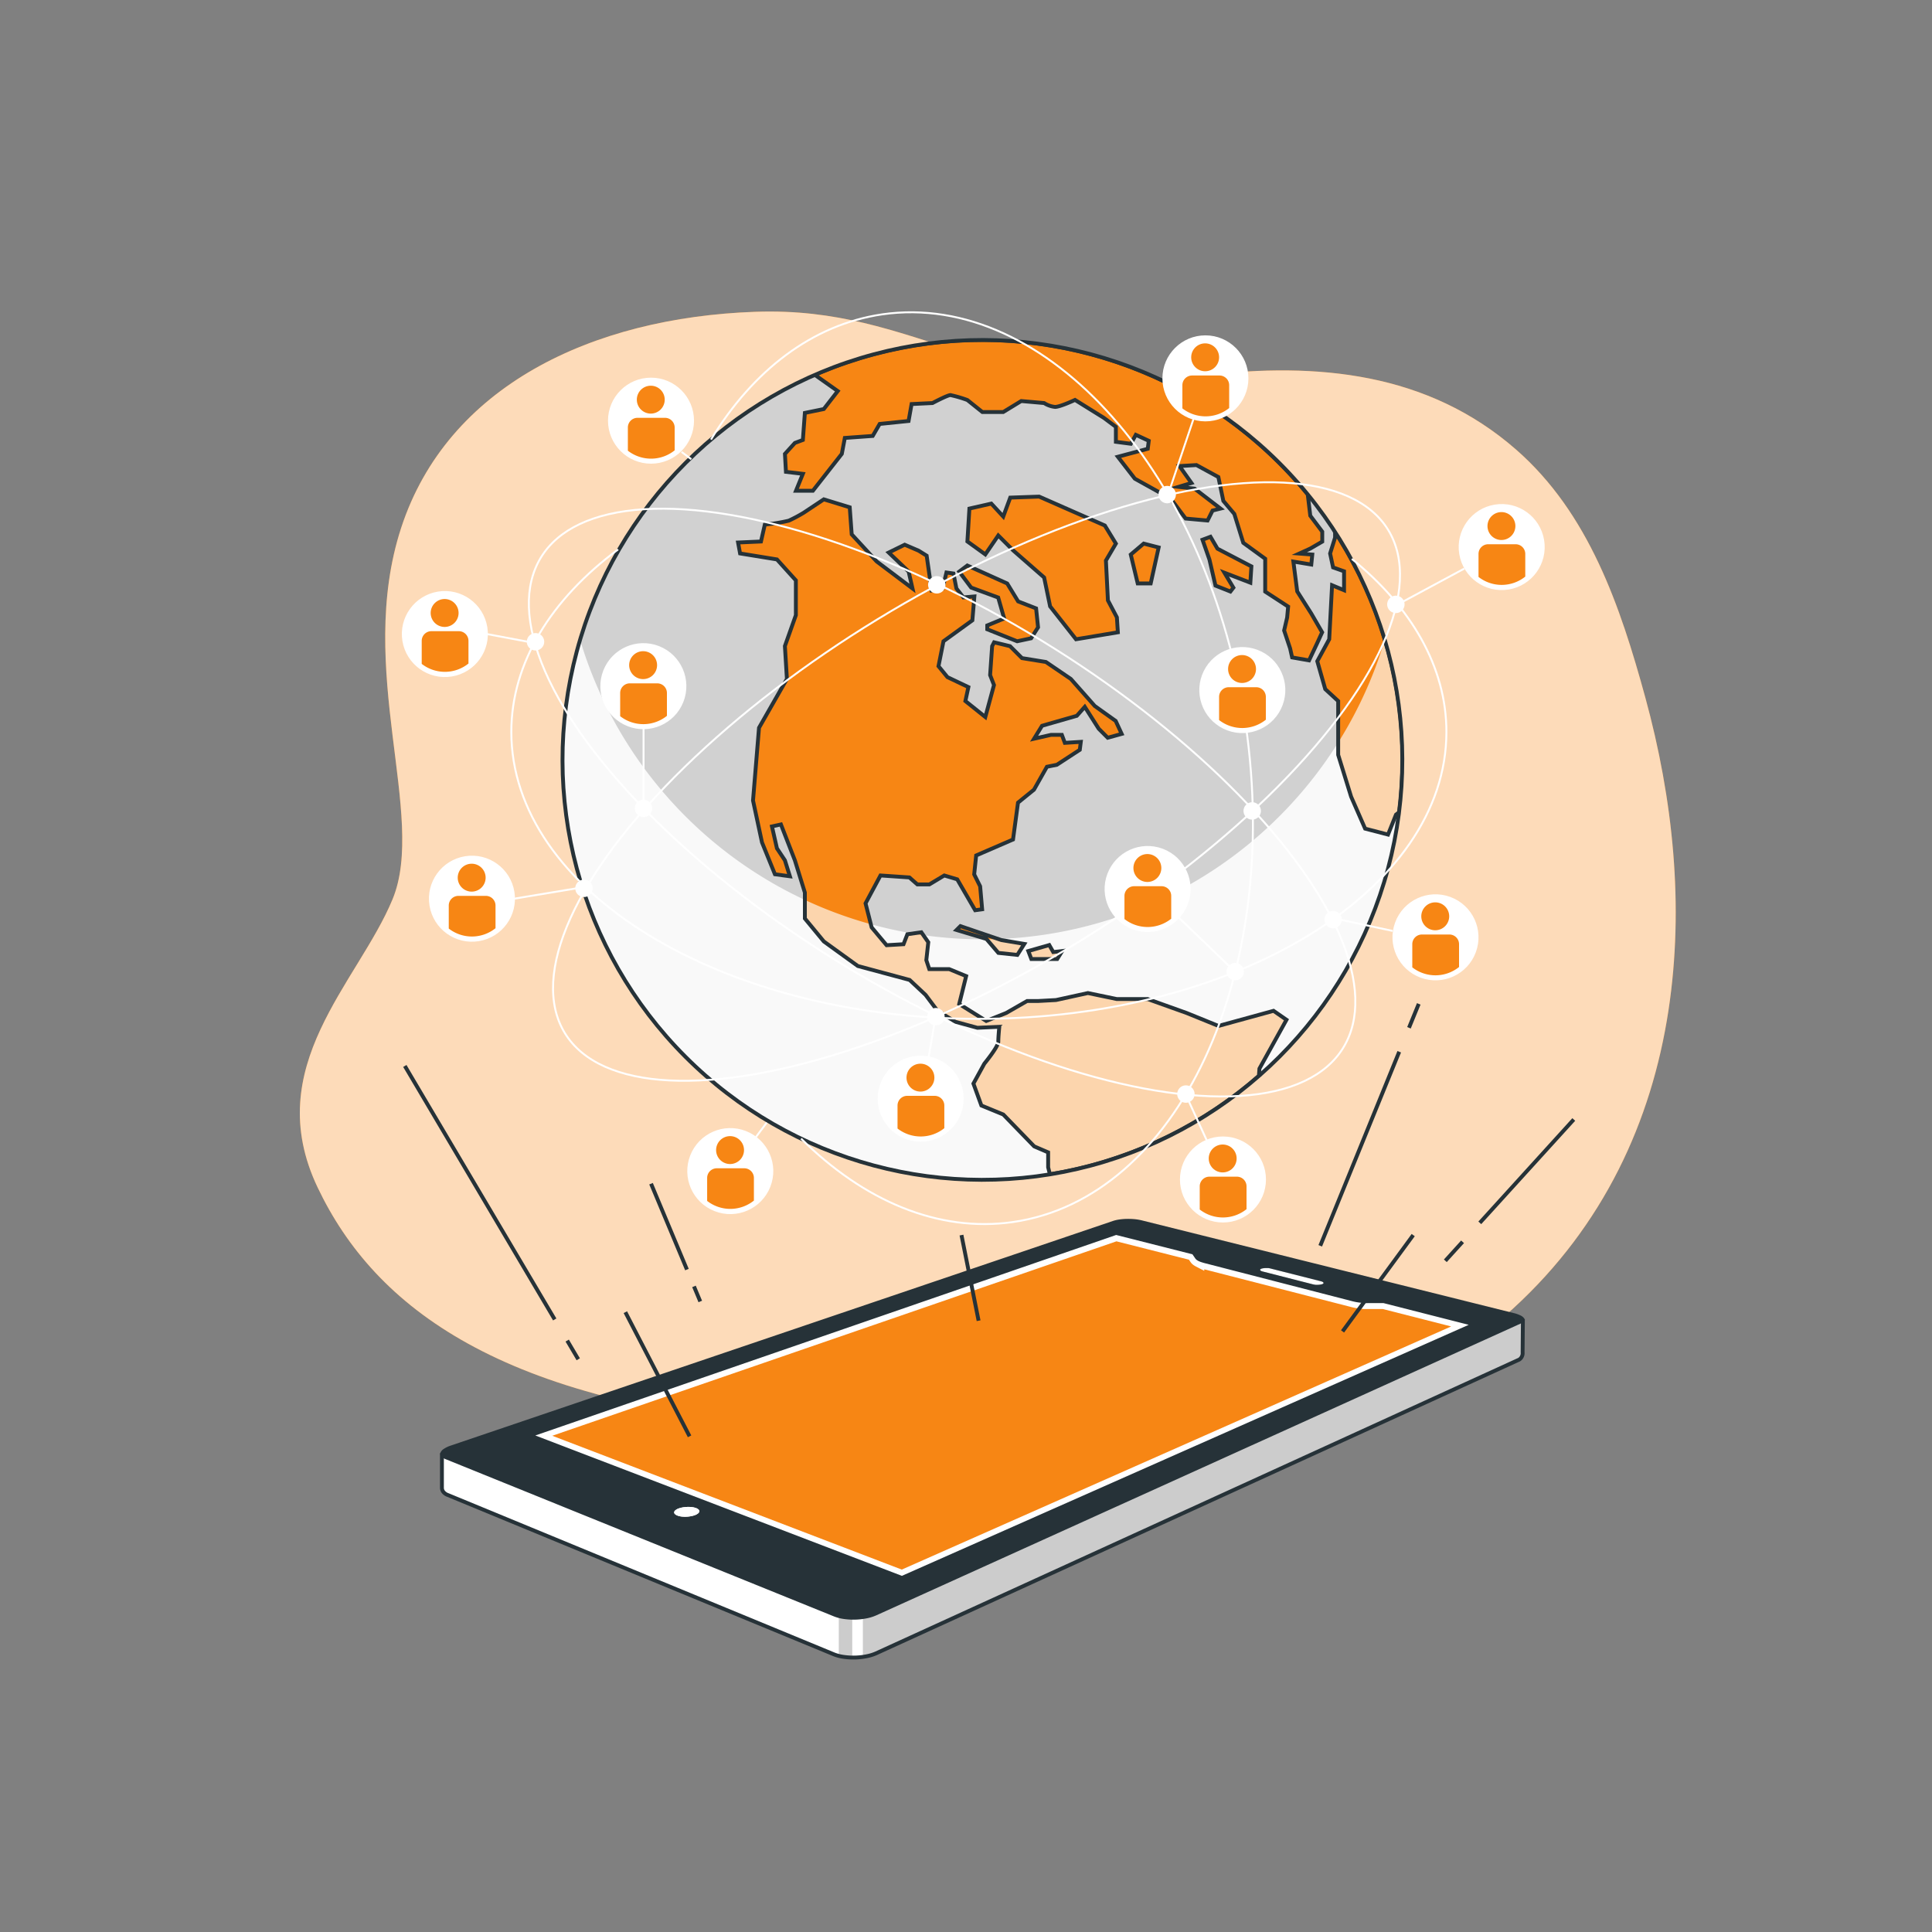 <svg xmlns="http://www.w3.org/2000/svg" xmlns:xlink="http://www.w3.org/1999/xlink" viewBox="0 0 500 500"><rect x="0" y="0" width="500" height="500" fill="#808080" stroke="none"/><defs><clipPath id="freepik--clip-path--inject-11"><path d="M394.05,350l.07-8.2L292.07,317l-177.7,59.46V385a1.74,1.74,0,0,0,.39,1.13,2.64,2.64,0,0,0,1.17.79l99.9,41.23a10.84,10.84,0,0,0,2.54.65,17.54,17.54,0,0,0,5.84-.15,11.64,11.64,0,0,0,2.56-.79L392.86,352a1.66,1.66,0,0,0,.84-.66A2,2,0,0,0,394.05,350Z" style="fill:#fff;stroke:#263238;stroke-miterlimit:10"></path></clipPath><clipPath id="freepik--clip-path-2--inject-11"><circle cx="254.25" cy="196.67" r="108.67" transform="translate(-64.6 237.38) rotate(-45)" style="fill:#fff;stroke:#263238;stroke-miterlimit:10"></circle></clipPath><clipPath id="freepik--clip-path-3--inject-11"><path d="M250.34,146.36,260.66,151l2.83,4.64,4.65,1.81.51,4.9-1.8,2.84-3.61.77-7.74-3.1v-1l4.38-1.8-1.55-5.42-7-2.58-3.09-4.12Zm65,119.15-8.25-3.35L297,258.55h-8L281.55,257l-8.26,1.81-4.64.25h-2.84l-5.41,3.1-5.16,2.06-7-4.38,1.8-7.22-4.38-1.81h-5.16l-.77-2.32.51-4.64-1.8-2.58-3.61.51-1,2.58-4.38.26L225.58,240,224,233.79l3.87-7.22,7.48.51,2.06,1.81h3.1l3.87-2.32,3.35,1,4.64,8,1.81-.25-.52-5.94-1.54-3.09.51-4.9,9.54-4.13,1.29-9.54,4.13-3.35,3.35-5.93,2.58-.52,5.93-3.87.26-2.06-4.13.26-.77-2.07H272l-4.38,1,2.06-3.35,9-2.58,2.06-2.32,3.61,5.67,2.33,2.33,3.61-1-1.55-3.35-5.42-3.87-6.19-7-6.45-4.39-6.19-1-3.09-3.09-4.13-1-.51,1-.52,7.48,1,2.58L255,185.56l-5.16-4.13.78-3.61-5.42-2.58-2.32-2.83,1.29-6.45,7.48-5.42.52-6.19-2.84.26-1.81-2.32-.77-3.87-1.81-.26-1,4.13-2.83.52-1.29-9-2.07-1.29-3.61-1.55L230,143l5.15,4.91,1,4.38-9.28-7-6.45-7-.51-7-6.71-2.06L208,132.69a38.83,38.83,0,0,1-3.87,2.06,42.49,42.49,0,0,1-6.19,1l-1,4.39-5.93.26.52,2.83,9.54,1.55,4.9,5.42v9l-2.84,8,.52,8.51-7.22,12.64-1.55,18.82,2.32,10.84,3.35,8.25,3.87.52-1.29-4.13-2.06-3.1-1.29-5.67,2.32-.52,3.61,9.29L208.3,231v6.71l4.9,5.93L222,250l13.41,3.61,4.13,3.87,3.09,4.12,4.64,2.84,5.68,1.55,5.67-.26s-.26,2.58-.26,3.87-3.61,5.67-3.61,5.67l-2.83,5.16,2.06,5.67,5.67,2.33,8,8.25,3.61,1.55v3.86l.45,1.81a108.27,108.27,0,0,0,54.09-25.47l.14-1.87,7-12.64-3.35-2.32Zm26.83-101.87-2.84-4.9-3.61-5.68-1-7.73,4.64.77.26-2.58-3.36-.26,2.84-1.29,3.1-1.8v-2.58l-3.1-4.13-.66-5.55A108.77,108.77,0,0,0,210.86,97l5.95,4.21-3.61,4.65-4.9,1-.52,7-2.06.77-2.58,2.84.26,4.64,4.38.52L206,127h4.38l7.48-9.54.78-4.12,7.22-.52,1.8-3.1,7.48-.77.78-4.38,5.41-.26s3.87-2.06,4.65-2.06a31.7,31.7,0,0,1,4.38,1.28l3.87,3.1h5.41l4.65-2.84,5.93.52a6.39,6.39,0,0,0,2.84,1c1.29,0,5.15-1.81,5.15-1.81l7.48,4.65,3.1,2.32v3.87l3.87.51,1.29-2.32,3.35,1.55-.26,2.06-7.74,2.07,4.39,5.67,9.28,5.16,3.87,5.16,5.68.51,1.29-2.58,2.06-.51-6.71-5.16L305,126l3.35-1-3.1-4.38,4.39-.26,5.67,3.09,1.29,6.19,2.84,3.36,2.32,7.48,5.67,4.12v8.51l5.94,3.87-.26,2.84-.78,3.35,1.55,4.64.52,2.33,4.38.77,2.07-4.39Zm3.35-26v1.48l-1.29,4.12.77,3.61,2.84,1v4.9l-3.1-1.29L344,165.44l-3.09,5.68,2.06,7.22,3.35,3.09v13.93l3.35,10.83,3.62,8.26,5.93,1.54,2.06-5.16.84-.65a109.63,109.63,0,0,0,.84-13.51A108.14,108.14,0,0,0,345.51,137.66ZM285.93,136l-17-7.48-7.48.26-1.81,4.9-3.09-3.35-5.67,1.29-.52,8.51,4.64,3.35,3.35-4.9,3.87,3.87,8,7,1.55,7.48,6.7,8.51,10.83-1.8-.25-3.87-2.32-4.39-.52-10.31,2.58-4.39Zm13.93,5.68-3.87-1-3.35,2.84,1.8,7.48h3.36Zm24,4.9L315.08,142l-1.81-3.09-2.06.77,1.8,5.16,1.55,6.71,3.87,1.54.77-1-2.32-3.87,6.71,2.58Zm-75.31,93.1-1,1,7.74,2.32,3.09,3.61,4.91.52,1.8-2.84-5.93-1Zm23,4.9-5.42,1.55.78,2.06h6.7l1.29-2.06-2.32.26Z" style="fill:#F78614;stroke:#263238;stroke-miterlimit:10"></path></clipPath></defs><g id="freepik--background-simple--inject-11"><path d="M431.8,261.49c4.11-27,1.17-54.8-6-81-6.44-23.51-14.56-47.65-33.46-64.16-22.9-20-51.49-22.61-80.51-19.22C254.4,103.8,238,79.2,195.51,80.69s-79.76,19.38-91.69,55.91,6.71,74.55-2.24,96.16S67.29,276,82.2,307.31,129.91,363.22,206,369.18s142.38,8.95,185.62-30.56C415,317.21,427.42,290.23,431.8,261.49Z" style="fill:#F78614"></path><path d="M431.8,261.49c4.11-27,1.17-54.8-6-81-6.44-23.51-14.56-47.65-33.46-64.16-22.9-20-51.49-22.61-80.51-19.22C254.4,103.8,238,79.2,195.51,80.69s-79.76,19.38-91.69,55.91,6.71,74.55-2.24,96.16S67.29,276,82.2,307.31,129.91,363.22,206,369.18s142.38,8.95,185.62-30.56C415,317.21,427.42,290.23,431.8,261.49Z" style="fill:#fff;opacity:0.7"></path></g><g id="freepik--Device--inject-11"><path d="M394.05,350l.07-8.2L292.07,317l-177.7,59.46V385a1.74,1.74,0,0,0,.39,1.13,2.64,2.64,0,0,0,1.17.79l99.9,41.23a10.84,10.84,0,0,0,2.54.65,17.54,17.54,0,0,0,5.84-.15,11.64,11.64,0,0,0,2.56-.79L392.86,352a1.66,1.66,0,0,0,.84-.66A2,2,0,0,0,394.05,350Z" style="fill:#fff"></path><g style="clip-path:url(#freepik--clip-path--inject-11)"><path d="M393.7,351.36a2,2,0,0,0,.35-1.33l.07-8.2L292.07,317l-68.76,23v88.76c.3,0,.61-.08.9-.14a11.64,11.64,0,0,0,2.56-.79L392.86,352A1.66,1.66,0,0,0,393.7,351.36Z" style="opacity:0.2"></path><path d="M220.56,429.13V415.36h-3.48V428.7A11,11,0,0,0,220.56,429.13Z" style="opacity:0.2"></path></g><path d="M394.05,350l.07-8.2L292.07,317l-177.7,59.46V385a1.74,1.74,0,0,0,.39,1.13,2.64,2.64,0,0,0,1.17.79l99.9,41.23a10.84,10.84,0,0,0,2.54.65,17.54,17.54,0,0,0,5.84-.15,11.64,11.64,0,0,0,2.56-.79L392.86,352a1.66,1.66,0,0,0,.84-.66A2,2,0,0,0,394.05,350Z" style="fill:none;stroke:#263238;stroke-miterlimit:10"></path><path d="M341.84,331.61l-13.07-3.31a3.45,3.45,0,0,0-.59-.1c-.21,0-.43,0-.64,0a5.6,5.6,0,0,0-.6.05,2.93,2.93,0,0,0-.49.12.66.66,0,0,0-.29.18.2.2,0,0,0,0,.19.44.44,0,0,0,.21.19,1.57,1.57,0,0,0,.44.16l13.07,3.34a5.55,5.55,0,0,0,.61.1l.65,0a5.73,5.73,0,0,0,.61-.06,2.51,2.51,0,0,0,.49-.12.75.75,0,0,0,.28-.18.19.19,0,0,0,0-.2.54.54,0,0,0-.22-.2,2.3,2.3,0,0,0-.45-.16" style="fill:#fff"></path><path d="M380.13,342.9l-22.05-5.62h-3.61c-.4,0-.79,0-1.18,0s-.78-.05-1.15-.1-.75-.1-1.11-.16-.69-.14-1-.22l-38.45-9.87-.78-.24c-.24-.09-.45-.18-.64-.27a3.6,3.6,0,0,1-.48-.3,1.44,1.44,0,0,1-.3-.31l-.77-1.12-19.74-5L138.54,371.5l94.88,36.33L380.13,342.9" style="fill:#F78614;stroke:#fff;stroke-miterlimit:10;stroke-width:3px"></path><path d="M394.41,341.13a2.47,2.47,0,0,0-.92-.7,7.82,7.82,0,0,0-1.71-.6l-96.29-24a13.55,13.55,0,0,0-1.84-.31,19.1,19.1,0,0,0-2-.07,15,15,0,0,0-1.94.15,9.5,9.5,0,0,0-1.64.37l-171.4,58.14a7.31,7.31,0,0,0-1.79.85,2.12,2.12,0,0,0-.86.94.91.91,0,0,0,.12.92,2.59,2.59,0,0,0,1.16.8l100.54,40.71a10.83,10.83,0,0,0,2.54.66,17.54,17.54,0,0,0,5.84-.15,11.64,11.64,0,0,0,2.56-.79l166.87-75.56a1.75,1.75,0,0,0,.85-.67A.68.68,0,0,0,394.41,341.13Zm-161,66.7L138.54,371.5l150.32-51.89,19.74,5,.77,1.12a1.44,1.44,0,0,0,.3.31,3.6,3.6,0,0,0,.48.3c.19.09.4.18.64.27l.78.24L350,336.76c.32.08.66.16,1,.22s.73.12,1.11.16.76.08,1.15.1.78,0,1.18,0h3.61l22.05,5.62Zm92.74-79.31a.66.66,0,0,1,.29-.18,2.93,2.93,0,0,1,.49-.12,5.6,5.6,0,0,1,.6-.05c.21,0,.43,0,.64,0a3.45,3.45,0,0,1,.59.1l13.07,3.31a2.3,2.3,0,0,1,.45.16.54.54,0,0,1,.22.2.19.19,0,0,1,0,.2.75.75,0,0,1-.28.18,2.51,2.51,0,0,1-.49.12,5.73,5.73,0,0,1-.61.06l-.65,0a5.55,5.55,0,0,1-.61-.1l-13.07-3.34a1.57,1.57,0,0,1-.44-.16.44.44,0,0,1-.21-.19A.2.2,0,0,1,326.16,328.52ZM180.67,391.66a2.77,2.77,0,0,1-.78.44,6,6,0,0,1-1.13.3,7.46,7.46,0,0,1-1.25.13,8,8,0,0,1-1.22-.06,4.79,4.79,0,0,1-1-.26,1.78,1.78,0,0,1-.65-.41.59.59,0,0,1-.16-.47.84.84,0,0,1,.33-.48,2.54,2.54,0,0,1,.78-.44,6,6,0,0,1,1.13-.3,8.4,8.4,0,0,1,1.24-.12,8,8,0,0,1,1.21.06,4.86,4.86,0,0,1,1,.25,1.69,1.69,0,0,1,.65.4.54.54,0,0,1,.17.47A.82.82,0,0,1,180.67,391.66Z" style="fill:#263238"></path><path d="M180.16,390.3a4.86,4.86,0,0,0-1-.25,8,8,0,0,0-1.21-.06,8.4,8.4,0,0,0-1.24.12,6,6,0,0,0-1.13.3,2.54,2.54,0,0,0-.78.44.84.84,0,0,0-.33.48.59.59,0,0,0,.16.47,1.78,1.78,0,0,0,.65.41,4.79,4.79,0,0,0,1,.26,8,8,0,0,0,1.22.06,7.46,7.46,0,0,0,1.25-.13,6,6,0,0,0,1.13-.3,2.77,2.77,0,0,0,.78-.44.82.82,0,0,0,.31-.49.54.54,0,0,0-.17-.47,1.69,1.69,0,0,0-.65-.4" style="fill:#fff"></path></g><g id="freepik--Lines--inject-11"><line x1="146.79" y1="346.94" x2="149.65" y2="351.78" style="fill:none;stroke:#263238;stroke-miterlimit:10"></line><line x1="104.77" y1="275.87" x2="143.56" y2="341.47" style="fill:none;stroke:#263238;stroke-miterlimit:10"></line><line x1="179.6" y1="332.92" x2="181.23" y2="336.82" style="fill:none;stroke:#263238;stroke-miterlimit:10"></line><line x1="168.49" y1="306.34" x2="177.78" y2="328.56" style="fill:none;stroke:#263238;stroke-miterlimit:10"></line><line x1="362.12" y1="272.19" x2="341.68" y2="322.41" style="fill:none;stroke:#263238;stroke-miterlimit:10"></line><line x1="367.17" y1="259.8" x2="364.64" y2="265.99" style="fill:none;stroke:#263238;stroke-miterlimit:10"></line><line x1="378.51" y1="321.38" x2="374.05" y2="326.29" style="fill:none;stroke:#263238;stroke-miterlimit:10"></line><line x1="407.29" y1="289.72" x2="382.97" y2="316.47" style="fill:none;stroke:#263238;stroke-miterlimit:10"></line><line x1="161.84" y1="339.59" x2="178.46" y2="371.72" style="fill:none;stroke:#263238;stroke-miterlimit:10"></line><line x1="365.74" y1="319.64" x2="347.45" y2="344.57" style="fill:none;stroke:#263238;stroke-miterlimit:10"></line><line x1="248.83" y1="319.64" x2="253.26" y2="341.8" style="fill:none;stroke:#263238;stroke-miterlimit:10"></line></g><g id="freepik--earth-globe--inject-11"><circle cx="168.48" cy="108.87" r="10.88" style="fill:#fff;stroke:#fff;stroke-miterlimit:10;stroke-width:0.5px"></circle><path d="M172.09,108.13H165a2.51,2.51,0,0,0-2.51,2.51v6a9.76,9.76,0,0,0,12.11-.09v-5.86A2.51,2.51,0,0,0,172.09,108.13Z" style="fill:#F78614"></path><circle cx="168.42" cy="103.43" r="3.61" style="fill:#F78614"></circle><circle cx="189" cy="303.08" r="10.88" transform="translate(-162.08 368.83) rotate(-68.66)" style="fill:#fff;stroke:#fff;stroke-miterlimit:10;stroke-width:0.5px"></circle><path d="M192.61,302.35h-7.1a2.5,2.5,0,0,0-2.5,2.5v5.95a9.75,9.75,0,0,0,12.1-.09v-5.86A2.5,2.5,0,0,0,192.61,302.35Z" style="fill:#F78614"></path><path d="M188.94,301.25a3.61,3.61,0,1,0-3.61-3.61A3.61,3.61,0,0,0,188.94,301.25Z" style="fill:#F78614"></path><circle cx="254.25" cy="196.67" r="108.67" transform="translate(-64.6 237.38) rotate(-45)" style="fill:#fff"></circle><g style="clip-path:url(#freepik--clip-path-2--inject-11)"><circle cx="254.25" cy="196.67" r="108.67" transform="translate(-64.6 237.38) rotate(-45)" style="opacity:0.18"></circle><path d="M254.25,243.09a108.71,108.71,0,0,1-104.14-77.55,108.67,108.67,0,1,0,208.28,0A108.72,108.72,0,0,1,254.25,243.09Z" style="fill:#fff;opacity:0.86"></path><path d="M250.34,146.36,260.66,151l2.83,4.64,4.65,1.81.51,4.9-1.8,2.84-3.61.77-7.74-3.1v-1l4.38-1.8-1.55-5.42-7-2.58-3.09-4.12Zm65,119.15-8.25-3.35L297,258.55h-8L281.55,257l-8.26,1.81-4.64.25h-2.84l-5.41,3.1-5.16,2.06-7-4.38,1.8-7.22-4.38-1.81h-5.16l-.77-2.32.51-4.64-1.8-2.58-3.61.51-1,2.58-4.38.26L225.58,240,224,233.79l3.87-7.22,7.48.51,2.06,1.81h3.1l3.87-2.32,3.35,1,4.64,8,1.81-.25-.52-5.94-1.54-3.09.51-4.9,9.54-4.13,1.29-9.54,4.13-3.35,3.35-5.93,2.58-.52,5.93-3.87.26-2.06-4.13.26-.77-2.07H272l-4.38,1,2.06-3.35,9-2.58,2.06-2.32,3.61,5.67,2.33,2.33,3.61-1-1.55-3.35-5.42-3.87-6.19-7-6.45-4.39-6.19-1-3.09-3.09-4.13-1-.51,1-.52,7.48,1,2.58L255,185.56l-5.16-4.13.78-3.61-5.42-2.58-2.32-2.83,1.29-6.45,7.48-5.42.52-6.19-2.84.26-1.81-2.32-.77-3.87-1.81-.26-1,4.13-2.83.52-1.29-9-2.07-1.29-3.61-1.55L230,143l5.15,4.91,1,4.38-9.28-7-6.45-7-.51-7-6.71-2.06L208,132.69a38.83,38.83,0,0,1-3.87,2.06,42.49,42.49,0,0,1-6.19,1l-1,4.39-5.93.26.52,2.83,9.54,1.55,4.9,5.42v9l-2.84,8,.52,8.51-7.22,12.64-1.55,18.82,2.32,10.84,3.35,8.25,3.87.52-1.29-4.13-2.06-3.1-1.29-5.67,2.32-.52,3.61,9.29L208.3,231v6.71l4.9,5.93L222,250l13.41,3.61,4.13,3.87,3.09,4.12,4.64,2.84,5.68,1.55,5.67-.26s-.26,2.58-.26,3.87-3.61,5.67-3.61,5.67l-2.83,5.16,2.06,5.67,5.67,2.33,8,8.25,3.61,1.55v3.86l.45,1.81a108.27,108.27,0,0,0,54.09-25.47l.14-1.87,7-12.64-3.35-2.32Zm26.83-101.87-2.84-4.9-3.61-5.68-1-7.73,4.64.77.26-2.58-3.36-.26,2.84-1.29,3.1-1.8v-2.58l-3.1-4.13-.66-5.55A108.77,108.77,0,0,0,210.86,97l5.95,4.21-3.61,4.65-4.9,1-.52,7-2.06.77-2.58,2.84.26,4.64,4.38.52L206,127h4.38l7.48-9.54.78-4.12,7.22-.52,1.8-3.1,7.48-.77.78-4.38,5.41-.26s3.87-2.06,4.65-2.06a31.7,31.7,0,0,1,4.38,1.28l3.87,3.1h5.41l4.65-2.84,5.93.52a6.39,6.39,0,0,0,2.84,1c1.29,0,5.15-1.81,5.15-1.81l7.48,4.65,3.1,2.32v3.87l3.87.51,1.29-2.32,3.35,1.55-.26,2.06-7.74,2.07,4.39,5.67,9.28,5.16,3.87,5.16,5.68.51,1.29-2.58,2.06-.51-6.71-5.16L305,126l3.35-1-3.1-4.38,4.39-.26,5.67,3.09,1.29,6.19,2.84,3.36,2.32,7.48,5.67,4.12v8.51l5.94,3.87-.26,2.84-.78,3.35,1.55,4.64.52,2.33,4.38.77,2.07-4.39Zm3.35-26v1.48l-1.29,4.12.77,3.61,2.84,1v4.9l-3.1-1.29L344,165.44l-3.09,5.68,2.06,7.22,3.35,3.09v13.93l3.35,10.83,3.62,8.26,5.93,1.54,2.06-5.16.84-.65a109.63,109.63,0,0,0,.84-13.51A108.14,108.14,0,0,0,345.51,137.66ZM285.93,136l-17-7.48-7.48.26-1.81,4.9-3.09-3.35-5.67,1.29-.52,8.51,4.64,3.35,3.35-4.9,3.87,3.87,8,7,1.55,7.48,6.7,8.51,10.83-1.8-.25-3.87-2.32-4.39-.52-10.31,2.58-4.39Zm13.93,5.68-3.87-1-3.35,2.84,1.8,7.48h3.36Zm24,4.9L315.08,142l-1.81-3.09-2.06.77,1.8,5.16,1.55,6.71,3.87,1.54.77-1-2.32-3.87,6.71,2.58Zm-75.31,93.1-1,1,7.74,2.32,3.09,3.61,4.91.52,1.8-2.84-5.93-1Zm23,4.9-5.42,1.55.78,2.06h6.7l1.29-2.06-2.32.26Z" style="fill:#F78614"></path><g style="clip-path:url(#freepik--clip-path-3--inject-11)"><path d="M254.25,243.09a108.71,108.71,0,0,1-104.14-77.55,108.67,108.67,0,1,0,208.28,0A108.72,108.72,0,0,1,254.25,243.09Z" style="fill:#fff;opacity:0.65"></path></g><path d="M250.34,146.36,260.66,151l2.83,4.64,4.65,1.81.51,4.9-1.8,2.84-3.61.77-7.74-3.1v-1l4.38-1.8-1.55-5.42-7-2.58-3.09-4.12Zm65,119.15-8.25-3.35L297,258.55h-8L281.55,257l-8.26,1.81-4.64.25h-2.84l-5.41,3.1-5.16,2.06-7-4.38,1.8-7.22-4.38-1.81h-5.16l-.77-2.32.51-4.64-1.8-2.58-3.61.51-1,2.58-4.38.26L225.58,240,224,233.79l3.87-7.22,7.48.51,2.06,1.81h3.1l3.87-2.32,3.35,1,4.64,8,1.81-.25-.52-5.94-1.54-3.09.51-4.9,9.54-4.13,1.29-9.54,4.13-3.35,3.35-5.93,2.58-.52,5.93-3.87.26-2.06-4.13.26-.77-2.07H272l-4.38,1,2.06-3.35,9-2.58,2.06-2.32,3.61,5.67,2.33,2.33,3.61-1-1.55-3.35-5.42-3.87-6.19-7-6.45-4.39-6.19-1-3.09-3.09-4.13-1-.51,1-.52,7.48,1,2.58L255,185.56l-5.16-4.13.78-3.61-5.42-2.58-2.32-2.83,1.29-6.45,7.48-5.42.52-6.19-2.84.26-1.81-2.32-.77-3.87-1.81-.26-1,4.13-2.83.52-1.29-9-2.07-1.29-3.61-1.55L230,143l5.15,4.91,1,4.38-9.28-7-6.45-7-.51-7-6.71-2.06L208,132.69a38.83,38.83,0,0,1-3.87,2.06,42.49,42.49,0,0,1-6.19,1l-1,4.39-5.93.26.52,2.83,9.54,1.55,4.9,5.42v9l-2.84,8,.52,8.51-7.22,12.64-1.55,18.82,2.32,10.84,3.35,8.25,3.87.52-1.29-4.13-2.06-3.1-1.29-5.67,2.32-.52,3.61,9.29L208.3,231v6.71l4.9,5.93L222,250l13.41,3.61,4.13,3.87,3.09,4.12,4.64,2.84,5.68,1.55,5.67-.26s-.26,2.58-.26,3.87-3.61,5.67-3.61,5.67l-2.83,5.16,2.06,5.67,5.67,2.33,8,8.25,3.61,1.55v3.86l.45,1.81a108.27,108.27,0,0,0,54.09-25.47l.14-1.87,7-12.64-3.35-2.32Zm26.83-101.87-2.84-4.9-3.61-5.68-1-7.73,4.64.77.26-2.58-3.36-.26,2.84-1.29,3.1-1.8v-2.58l-3.1-4.13-.66-5.55A108.77,108.77,0,0,0,210.86,97l5.95,4.21-3.61,4.65-4.9,1-.52,7-2.06.77-2.58,2.84.26,4.64,4.38.52L206,127h4.38l7.48-9.54.78-4.12,7.22-.52,1.8-3.1,7.48-.77.78-4.38,5.41-.26s3.87-2.06,4.65-2.06a31.7,31.7,0,0,1,4.38,1.28l3.87,3.1h5.41l4.65-2.84,5.93.52a6.39,6.39,0,0,0,2.84,1c1.29,0,5.15-1.81,5.15-1.81l7.48,4.65,3.1,2.32v3.87l3.87.51,1.29-2.32,3.35,1.55-.26,2.06-7.74,2.07,4.39,5.67,9.28,5.16,3.87,5.16,5.68.51,1.29-2.58,2.06-.51-6.71-5.16L305,126l3.35-1-3.1-4.38,4.39-.26,5.67,3.09,1.29,6.19,2.84,3.36,2.32,7.48,5.67,4.12v8.51l5.94,3.87-.26,2.84-.78,3.35,1.55,4.64.52,2.33,4.38.77,2.07-4.39Zm3.35-26v1.48l-1.29,4.12.77,3.61,2.84,1v4.9l-3.1-1.29L344,165.44l-3.09,5.68,2.06,7.22,3.35,3.09v13.93l3.35,10.83,3.62,8.26,5.93,1.54,2.06-5.16.84-.65a109.63,109.63,0,0,0,.84-13.51A108.14,108.14,0,0,0,345.51,137.66ZM285.93,136l-17-7.48-7.48.26-1.81,4.9-3.09-3.35-5.67,1.29-.52,8.51,4.64,3.35,3.35-4.9,3.87,3.87,8,7,1.55,7.48,6.7,8.51,10.83-1.8-.25-3.87-2.32-4.39-.52-10.31,2.58-4.39Zm13.93,5.68-3.87-1-3.35,2.84,1.8,7.48h3.36Zm24,4.9L315.08,142l-1.81-3.09-2.06.77,1.8,5.16,1.55,6.71,3.87,1.54.77-1-2.32-3.87,6.71,2.58Zm-75.31,93.1-1,1,7.74,2.32,3.09,3.61,4.91.52,1.8-2.84-5.93-1Zm23,4.9-5.42,1.55.78,2.06h6.7l1.29-2.06-2.32.26Z" style="fill:none;stroke:#263238;stroke-miterlimit:10"></path></g><circle cx="254.25" cy="196.67" r="108.67" transform="translate(-64.6 237.38) rotate(-45)" style="fill:none;stroke:#263238;stroke-miterlimit:10"></circle><circle cx="388.63" cy="141.59" r="10.88" transform="translate(-17.7 64.3) rotate(-9.25)" style="fill:#fff;stroke:#fff;stroke-miterlimit:10;stroke-width:0.5px"></circle><path d="M392.24,140.85h-7.1a2.5,2.5,0,0,0-2.5,2.51v5.95a9.75,9.75,0,0,0,12.1-.09v-5.86A2.5,2.5,0,0,0,392.24,140.85Z" style="fill:#F78614"></path><path d="M388.57,139.75a3.61,3.61,0,1,0-3.61-3.61A3.61,3.61,0,0,0,388.57,139.75Z" style="fill:#F78614"></path><circle cx="311.96" cy="97.92" r="10.88" style="fill:#fff;stroke:#fff;stroke-miterlimit:10;stroke-width:0.5px"></circle><path d="M315.56,97.18h-7.09A2.51,2.51,0,0,0,306,99.69v6a9.76,9.76,0,0,0,12.11-.09V99.69A2.51,2.51,0,0,0,315.56,97.18Z" style="fill:#F78614"></path><circle cx="311.89" cy="92.47" r="3.61" style="fill:#F78614"></circle><circle cx="115.13" cy="164.09" r="10.88" transform="translate(-24.88 20.64) rotate(-9.25)" style="fill:#fff;stroke:#fff;stroke-miterlimit:10;stroke-width:0.5px"></circle><path d="M118.74,163.35h-7.1a2.5,2.5,0,0,0-2.5,2.51v5.95a9.75,9.75,0,0,0,12.1-.09v-5.86A2.5,2.5,0,0,0,118.74,163.35Z" style="fill:#F78614"></path><path d="M115.07,162.25a3.61,3.61,0,1,0-3.61-3.61A3.61,3.61,0,0,0,115.07,162.25Z" style="fill:#F78614"></path><circle cx="122.13" cy="232.59" r="10.88" transform="translate(-35.79 22.65) rotate(-9.25)" style="fill:#fff;stroke:#fff;stroke-miterlimit:10;stroke-width:0.5px"></circle><path d="M125.74,231.85h-7.1a2.5,2.5,0,0,0-2.5,2.51v5.95a9.75,9.75,0,0,0,12.1-.09v-5.86A2.5,2.5,0,0,0,125.74,231.85Z" style="fill:#F78614"></path><path d="M122.07,230.75a3.61,3.61,0,1,0-3.61-3.61A3.61,3.61,0,0,0,122.07,230.75Z" style="fill:#F78614"></path><circle cx="166.5" cy="177.58" r="10.88" transform="translate(-59.73 267.45) rotate(-68.51)" style="fill:#fff;stroke:#fff;stroke-miterlimit:10;stroke-width:0.5px"></circle><path d="M170.11,176.85H163a2.5,2.5,0,0,0-2.5,2.5v6a9.75,9.75,0,0,0,12.1-.09v-5.86A2.5,2.5,0,0,0,170.11,176.85Z" style="fill:#F78614"></path><path d="M166.44,175.75a3.61,3.61,0,1,0-3.61-3.61A3.61,3.61,0,0,0,166.44,175.75Z" style="fill:#F78614"></path><circle cx="238.27" cy="284.33" r="10.88" style="fill:#fff;stroke:#fff;stroke-miterlimit:10;stroke-width:0.5px"></circle><path d="M241.88,283.6h-7.09a2.51,2.51,0,0,0-2.51,2.51v5.95a9.76,9.76,0,0,0,12.11-.09v-5.86A2.51,2.51,0,0,0,241.88,283.6Z" style="fill:#F78614"></path><circle cx="238.21" cy="278.89" r="3.61" style="fill:#F78614"></circle><circle cx="316.5" cy="305.25" r="10.88" style="fill:#fff;stroke:#fff;stroke-miterlimit:10;stroke-width:0.5px"></circle><path d="M320.1,304.52H313a2.51,2.51,0,0,0-2.51,2.5v6a9.76,9.76,0,0,0,12.11-.09V307A2.5,2.5,0,0,0,320.1,304.52Z" style="fill:#F78614"></path><circle cx="316.43" cy="299.81" r="3.61" style="fill:#F78614"></circle><circle cx="371.5" cy="242.58" r="10.88" transform="translate(15.66 507.59) rotate(-69.82)" style="fill:#fff;stroke:#fff;stroke-miterlimit:10;stroke-width:0.5px"></circle><path d="M375.11,241.85H368a2.5,2.5,0,0,0-2.5,2.5v6a9.75,9.75,0,0,0,12.1-.09v-5.86A2.5,2.5,0,0,0,375.11,241.85Z" style="fill:#F78614"></path><path d="M371.44,240.75a3.61,3.61,0,1,0-3.61-3.61A3.61,3.61,0,0,0,371.44,240.75Z" style="fill:#F78614"></path><path d="M349.86,144.64c15.36,12.45,24.47,28,24.47,44.78,0,41-54.17,74.26-121,74.26s-121-33.25-121-74.26c0-17.94,10.37-34.39,27.63-47.23" style="fill:none;stroke:#fff;stroke-miterlimit:10;stroke-width:0.5px"></path><path d="M184,113.75C194.89,95.9,210.2,84,228.34,81.35c42.62-6.14,84.73,41.47,94.07,106.34s-17.63,122.43-60.24,128.57c-19.4,2.79-38.7-5.55-54.85-21.59" style="fill:none;stroke:#fff;stroke-miterlimit:10;stroke-width:0.5px"></path><ellipse cx="243.81" cy="207.7" rx="49.19" ry="121.67" transform="translate(-60.53 307.49) rotate(-58.58)" style="fill:none;stroke:#fff;stroke-miterlimit:10;stroke-width:0.5px"></ellipse><ellipse cx="252.72" cy="202.26" rx="124.86" ry="49.19" transform="translate(-68.38 161.4) rotate(-31.42)" style="fill:none;stroke:#fff;stroke-miterlimit:10;stroke-width:0.5px"></ellipse><path d="M304.07,128a2,2,0,1,0-2,2A2,2,0,0,0,304.07,128Z" style="fill:#fff;stroke:#fff;stroke-miterlimit:10;stroke-width:0.5px"></path><path d="M326.07,209.87a2,2,0,1,0-2,2A2,2,0,0,0,326.07,209.87Z" style="fill:#fff;stroke:#fff;stroke-miterlimit:10;stroke-width:0.5px"></path><path d="M321.67,251.46a2,2,0,1,0-2,2A2,2,0,0,0,321.67,251.46Z" style="fill:#fff;stroke:#fff;stroke-miterlimit:10;stroke-width:0.5px"></path><path d="M308.91,283.14a2,2,0,1,0-2,2A2,2,0,0,0,308.91,283.14Z" style="fill:#fff;stroke:#fff;stroke-miterlimit:10;stroke-width:0.5px"></path><path d="M347,238a2,2,0,1,0-2,2A2,2,0,0,0,347,238Z" style="fill:#fff;stroke:#fff;stroke-miterlimit:10;stroke-width:0.5px"></path><path d="M244.22,263.12a2,2,0,1,0-2,2A2,2,0,0,0,244.22,263.12Z" style="fill:#fff;stroke:#fff;stroke-miterlimit:10;stroke-width:0.5px"></path><path d="M153.13,229.9a2,2,0,1,0-2,2A2,2,0,0,0,153.13,229.9Z" style="fill:#fff;stroke:#fff;stroke-miterlimit:10;stroke-width:0.5px"></path><path d="M168.53,209.21a2,2,0,1,0-2,2A2,2,0,0,0,168.53,209.21Z" style="fill:#fff;stroke:#fff;stroke-miterlimit:10;stroke-width:0.5px"></path><path d="M244.44,151.35a2,2,0,1,0-2,2A2,2,0,0,0,244.44,151.35Z" style="fill:#fff;stroke:#fff;stroke-miterlimit:10;stroke-width:0.5px"></path><path d="M363.25,156.41a2,2,0,1,0-2,2A2,2,0,0,0,363.25,156.41Z" style="fill:#fff;stroke:#fff;stroke-miterlimit:10;stroke-width:0.5px"></path><path d="M140.59,166.09a2,2,0,1,0-2,2A2,2,0,0,0,140.59,166.09Z" style="fill:#fff;stroke:#fff;stroke-miterlimit:10;stroke-width:0.5px"></path><line x1="363.23" y1="155.62" x2="378.95" y2="147.16" style="fill:none;stroke:#fff;stroke-miterlimit:10;stroke-width:0.5px"></line><line x1="136.63" y1="166.09" x2="126.01" y2="164.09" style="fill:none;stroke:#fff;stroke-miterlimit:10;stroke-width:0.5px"></line><line x1="166.55" y1="207.23" x2="166.55" y2="188.46" style="fill:none;stroke:#fff;stroke-miterlimit:10;stroke-width:0.5px"></line><line x1="149.17" y1="229.9" x2="133.01" y2="232.59" style="fill:none;stroke:#fff;stroke-miterlimit:10;stroke-width:0.5px"></line><line x1="241.79" y1="265.07" x2="240.31" y2="273.77" style="fill:none;stroke:#fff;stroke-miterlimit:10;stroke-width:0.5px"></line><line x1="307.68" y1="285.05" x2="312.31" y2="295.13" style="fill:none;stroke:#fff;stroke-miterlimit:10;stroke-width:0.5px"></line><line x1="346.97" y1="238.04" x2="360.41" y2="240.92" style="fill:none;stroke:#fff;stroke-miterlimit:10;stroke-width:0.5px"></line><line x1="318.09" y1="250.01" x2="305.04" y2="237.45" style="fill:none;stroke:#fff;stroke-miterlimit:10;stroke-width:0.5px"></line><line x1="302.89" y1="126.22" x2="308.84" y2="108.53" style="fill:none;stroke:#fff;stroke-miterlimit:10;stroke-width:0.5px"></line><line x1="176.38" y1="116.95" x2="178.9" y2="118.84" style="fill:none;stroke:#fff;stroke-miterlimit:10;stroke-width:0.5px"></line><line x1="195.6" y1="294.31" x2="198.43" y2="290.53" style="fill:none;stroke:#fff;stroke-miterlimit:10;stroke-width:0.5px"></line><circle cx="297" cy="230.08" r="10.88" transform="translate(-23 426.91) rotate(-69.36)" style="fill:#fff;stroke:#fff;stroke-miterlimit:10;stroke-width:0.5px"></circle><path d="M300.61,229.35h-7.1a2.5,2.5,0,0,0-2.5,2.5v6a9.75,9.75,0,0,0,12.1-.09v-5.86A2.5,2.5,0,0,0,300.61,229.35Z" style="fill:#F78614"></path><path d="M296.94,228.25a3.61,3.61,0,1,0-3.61-3.61A3.61,3.61,0,0,0,296.94,228.25Z" style="fill:#F78614"></path><circle cx="321.5" cy="178.58" r="10.88" transform="translate(41.69 417.24) rotate(-69.51)" style="fill:#fff;stroke:#fff;stroke-miterlimit:10;stroke-width:0.5px"></circle><path d="M325.11,177.85H318a2.5,2.5,0,0,0-2.5,2.5v6a9.75,9.75,0,0,0,12.1-.09v-5.86A2.5,2.5,0,0,0,325.11,177.85Z" style="fill:#F78614"></path><path d="M321.44,176.75a3.61,3.61,0,1,0-3.61-3.61A3.61,3.61,0,0,0,321.44,176.75Z" style="fill:#F78614"></path></g></svg>
